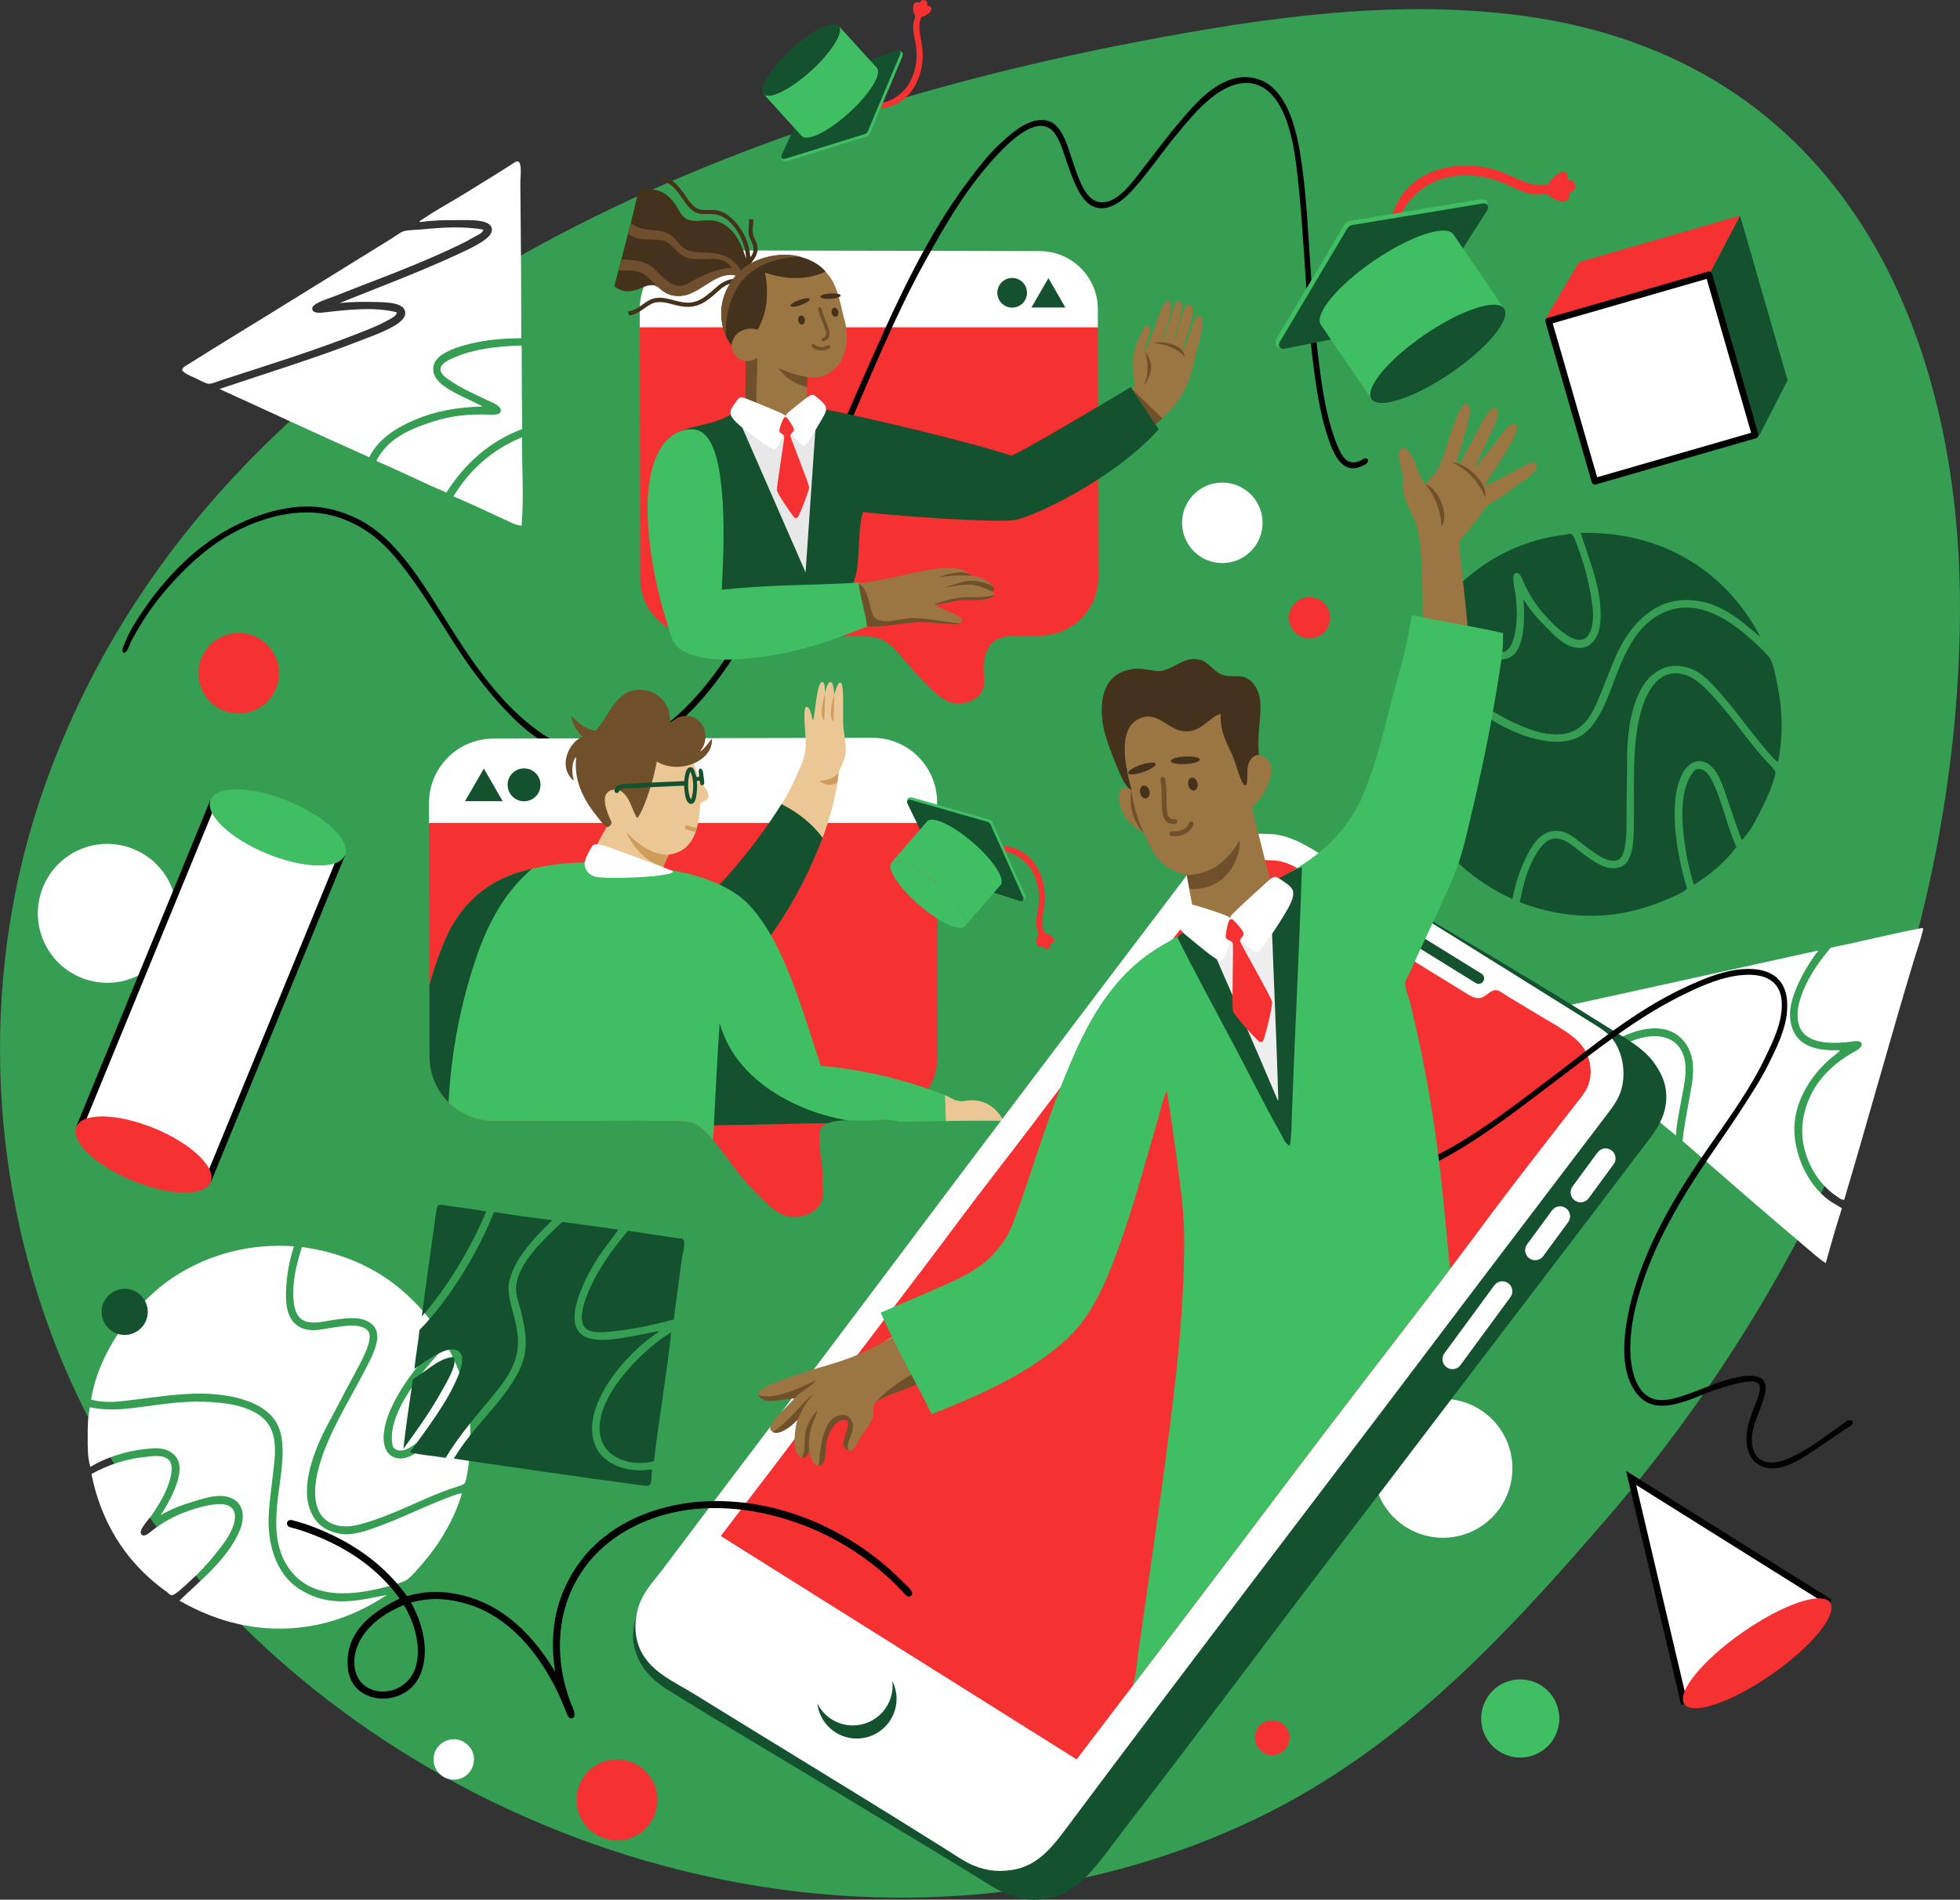 <?xml version="1.0" encoding="UTF-8"?><svg id="Warstwa_1" xmlns="http://www.w3.org/2000/svg" xmlns:xlink="http://www.w3.org/1999/xlink" viewBox="0 0 1443.33 1399.23"><rect x="0" y="0" width="1443.33" height="1399.23" fill="#333333" stroke="none"/><defs><style>.cls-1{clip-path:url(#clippath);}.cls-2{fill:none;}.cls-2,.cls-3,.cls-4,.cls-5,.cls-6,.cls-7,.cls-8,.cls-9,.cls-10,.cls-11,.cls-12,.cls-13,.cls-14,.cls-15,.cls-16,.cls-17,.cls-18,.cls-19,.cls-20,.cls-21,.cls-22,.cls-23{stroke-width:0px;}.cls-24{clip-path:url(#clippath-1);}.cls-3,.cls-4,.cls-5,.cls-6,.cls-7,.cls-8,.cls-9,.cls-10,.cls-11,.cls-12,.cls-23{fill-rule:evenodd;}.cls-3,.cls-19{fill:#14512f;}.cls-4{fill:#44321d;}.cls-5,.cls-18{fill:#40be63;}.cls-6,.cls-15{fill:#70502a;}.cls-7{fill:#9b7542;}.cls-8,.cls-20{fill:#ce9d5b;}.cls-9{fill:#eac794;}.cls-10,.cls-21{fill:#fff;}.cls-11{fill:#eee;}.cls-12,.cls-14{fill:#f53131;}.cls-16{fill:#704f2f;}.cls-17{fill:#359e52;}.cls-22{fill:#e8e8e8;}</style><clipPath id="clippath"><path class="cls-2" d="m765.59,843.77l21.05-102.47-23.62-153.26c-.06-26.23-76.35-100.85-102.57-100.79h-278.52c-26.23.06-66.07,78.12-66.01,104.36l.02,14.63.34,172.07c.05,26.23,21.36,47.44,47.58,47.39l108.26-.23c15.56.51,27.24-.76,37.28,1.42,11.55,2.5,29.33,32.29,38.56,42.22,7.76,8.35,20.41,23.35,30.55,26.31,10.13,2.94,20.54-1.2,24.95-7.78,4.38-6.54,1.61-13.59,2.16-22.87.38-6.57-5.52-31.92.21-35.44,11.49-7.07,23.81-2.41,41.92-4.46.09,0,.18-.02.26-.03.22-.03.42-.04.64-.07,0-.01-.01-.02-.02-.03,23.57-2.83,117.01,43.37,116.95,19.04Z"/></clipPath><clipPath id="clippath-1"><path class="cls-2" d="m572.31,1076.87c9.2-11.97-58.96-43.81-50.18-55.68,36.33-49.12,109.02-169.18,144.28-216.66,17.89-24.09,63.17-274.57,80.62-297.69,35.21-46.63,192.97-63,211.74-61.27.3.02-22.02,188.09-21.71,188.11,11.1.33,85.37-192.74,92.93-188.11,8.8,5.38-22.03-139.47-20.94-136.12,1.12,3.47,107.83-39.4,110.08-34.35,1.34,3.02,32.97,94.61,37.07,97.09,23,13.93-102.69,343.46-80.27,357.06,4.15,2.51,8.64,5.74,12.18,5.86,6.37.23,8.53-6.25,13.98-5.86,1.79.13,5.4,2.88,8.11,4.51,8.34,5.02,16.47,9.96,23.9,14.43,11.54,6.95,23.1,12.83,30.21,21.19,6.28,7.38,9.38,19.86,4.96,30.66-2.35,5.73-8.49,12.52-13.08,18.48-13.41,17.46-29.68,38.22-41.48,53.65-18.88,24.71-36.55,49.07-54.55,72.59-36.02,47.09-72.98,94.62-110,143.82-50.2,66.66-104.83,138.5-157.39,207.34l-262.04-164.51c14.09-18.5,27.82-36.6,41.61-54.55Z"/></clipPath></defs><path class="cls-17" d="m177.42,1196.27c-57.94-57.59-104.55-125.53-134.78-201.11-52.47-131.19-57.31-281.71-10.05-415.36C149.1,250.28,503.83,94.79,837.54,30.79c92.02-17.65,188.6-31.72,282.24-19.37,238.73,31.48,325.27,235.23,323.52,442.03-2.03,241.02-98.92,478.19-259.38,664.17-77.21,89.49-156.49,175.35-268.06,226.25-252.13,115.01-553.2,36.55-738.44-147.59Z"/><path class="cls-10" d="m383.92,249.08c-11.2.12-23.06.93-33.73,3.22-10.09,2.17-20.85,5.3-27.02,10.82-6.18,5.53-4.99,13.1.32,18.31,7.65,7.5,22.6,12.75,31.85,18-18.35.35-35.34,3.59-49.47,9.61-13.78,5.87-26.89,13.77-33.97,27.71-37.1-16.46-73.49-33.52-110.27-50.24,33.68-11.43,72.12-23.09,106.72-36.8,5.27-2.09,10.99-4.01,16.96-7.05,3.79-1.92,12.67-6.09,13.09-11.67.63-8.3-13.91-8.35-21.8-8.55-10.38-.26-18.15-.1-26.51.76,27.41-11.07,59.19-22.92,87.61-36.16,4.14-1.93,8.84-4.05,13.84-6.94,3.66-2.12,10.55-6.05,10.68-10.72.22-8.4-17.18-7.17-24.64-7.25-10.78-.11-19.41.23-28.13,1.39-1.19-.83.79-1.39.91-1.47,10.15-7.11,22.24-13.44,33.31-20.37,11.85-7.42,24-14.67,35.41-22.13,6.19-4.05,4.05,10.48,4.1,15.14.39,36.97.68,78.38.73,114.41Z"/><path class="cls-10" d="m356.02,169.21c-.98,2.9-4.28,3.8-6.69,5.24-7.04,4.22-15.1,7.87-23.19,11.55-25.95,11.8-53.32,21.66-81.48,32.82-3.97,1.57-14.72,4.65-14.75,8.41-.04,4.55,8.01,2.95,11.44,2.57,15.71-1.73,34.85-3.87,50.93.25-.62,3.08-4.01,4.34-6.34,5.66-7.62,4.33-16.29,7.57-25.09,10.99-31.19,12.12-64.54,22.52-97.86,33.31-3.36,1.09-7.21,2.82-9.18,2.68-2.54-.17-7.62-3.12-10.49-4.43-3.54-1.61-7.11-2.95-9.24-5.49.22-2.3,2.76-3.33,4.27-4.29,25.37-16.07,50.95-31.38,76.96-47.61,23.17-14.46,47.83-29.45,72.02-44.55,3.46-2.16,7.39-5.3,10.26-6.09,3.4-.94,8.28-.79,12.55-1.22,14.39-1.43,31.58-2.63,45.88.19Z"/><path class="cls-10" d="m383.44,254.48c.31.1.35.42.74.45-.06,20.53.11,40.87.41,61.1-24.16,8.98-42.15,25.32-55.88,46.76-17.53-7.48-34.07-15.78-51.6-23.25,7.68-15.22,21.63-22.17,37.86-27.75,12.01-4.13,23.66-6.67,40.25-6.54,5.28.04,12.39,1.11,13.39-1.92,1.53-4.61-7.78-7.52-10.12-8.68-10.02-4.94-16.08-7.3-25.28-13.14-3.6-2.28-9.1-5.83-8.86-9.73.26-4.26,6.56-6.91,10.89-8.76,14.17-6.03,30.31-7.88,48.21-8.55Z"/><path class="cls-10" d="m384.1,387.16c-4.64-.28-8.79-2.82-12.81-4.64-12.1-5.47-24.58-11.6-37.39-16.93,12.14-19.92,28.76-34.5,50.14-43.38.33-.04.35.18.35.42-.11,21.28,1.52,43.01-.29,64.53Z"/><path class="cls-12" d="m678.72,12.42c5.41-1.16,11.03-7.56,3.89-8.24,1.74-3.66-3.62-6.14-5.44-2.09-5.65-2.57-5.8,5.48-3.33,9.09.36,2.08-.95,3.91-1.25,6.1-.68,5,.74,9.86,1.63,14.75,1.69,9.36.65,18.97-3.69,27.59-4.02,7.98-13.29,15.55-22.89,16.33-2,.16-3.97-.73-6.01.72-.39,4.63,4.78,3.43,7.68,3.04,5.48-.73,10.16-1.98,15.99-6.5,7.94-6.15,12.18-16.3,13.54-24.35.77-4.6.8-9.25.34-13.61-.79-7.42-4.22-16.07-.46-22.82Z"/><path class="cls-18" d="m664.45,41.73l-23.89,56.73c-.38.91-1.21,1.66-2.15,1.95l-58.78,18.3c-.91.28-2.9.29-3.4-.3-.51-.59-1.23-1.86-.83-2.73l27.08-54.99c.19-.42.48-.8.82-1.11.35-.32.76-.57,1.19-.72l57.38-21.63s2.03.83,2.57,1.4c.54.56.37,2.22,0,3.1Z"/><path class="cls-19" d="m662.91,40.03l-23.9,56.73c-.38.91-1.21,1.66-2.15,1.95l-58.77,18.3c-.91.28-1.79.09-2.3-.5-.51-.59-.58-1.49-.18-2.37l25.32-55.16c.19-.42.48-.8.83-1.12.35-.32.76-.56,1.19-.71l57.35-19.87c.91-.31,1.8-.16,2.34.4.54.57.64,1.46.27,2.34Z"/><path class="cls-18" d="m625.26,83.06c-15.28,13.86-30.9,21.53-34.91,17.11l-28.08-30.94c4,4.41,19.64-3.25,34.91-17.11,15.28-13.87,24.41-28.68,20.41-33.1l28.08,30.94c4.01,4.41-5.13,19.23-20.41,33.1Z"/><path class="cls-19" d="m597.17,52.12c-15.27,13.86-30.91,21.52-34.91,17.11-4.01-4.41,5.13-19.23,20.4-33.09,15.28-13.87,30.91-21.53,34.91-17.12,4,4.41-5.13,19.23-20.41,33.1Z"/><circle class="cls-21" cx="79.04" cy="672.68" r="51.15" transform="translate(-571.36 483.67) rotate(-67.09)"/><path class="cls-12" d="m205.44,495.87c0,16.38-13.28,29.65-29.65,29.65s-29.65-13.28-29.65-29.65,13.28-29.65,29.65-29.65,29.65,13.28,29.65,29.65Z"/><rect class="cls-21" x="27.64" y="678.7" width="254.96" height="102.43" transform="translate(-579.01 596.16) rotate(-67.68)"/><path class="cls-13" d="m155.4,870.46l-99.23-40.75,98.68-240.33,99.23,40.75-98.68,240.33Zm-92.91-43.39l90.27,37.07,95-231.37-90.27-37.07-95,231.37Z"/><path class="cls-5" d="m254.07,629.79c-4.38,10.67-30.09,10.23-57.43-1-27.33-11.22-45.94-28.97-41.55-39.65,4.38-10.67,30.09-10.23,57.42.99,27.33,11.22,45.94,28.97,41.56,39.65Z"/><path class="cls-12" d="m155.15,870.69c-4.38,10.67-30.09,10.23-57.43-1-27.33-11.22-45.94-28.97-41.55-39.65,4.38-10.68,30.09-10.23,57.43.99,27.33,11.22,45.94,28.97,41.55,39.65Z"/><path class="cls-14" d="m808.46,241.05l.3,184.18c.05,21.93-16.42,40.02-37.67,42.57,0,0,.01.02.02.03-.2.03-.38.04-.57.06-.08.01-.16.02-.24.03-16.33,1.85-27.44-2.35-37.8,4.02-5.18,3.18-7.77,11.78-8.12,17.7-.49,8.37,2,14.72-1.95,20.62-3.97,5.94-13.36,9.67-22.49,7.02-9.15-2.67-20.55-16.19-27.55-23.72-8.31-8.96-16.43-21.56-26.84-23.81-9.06-1.96-19.58-.81-33.61-1.28l-97.61.21c-23.65.05-42.86-19.08-42.9-42.73l-.31-184.89h337.35Z"/><path class="cls-21" d="m808.46,227.87c.05-23.65-19.08-42.86-42.72-42.91l-251.71-.54c-23.64-.05-42.86,19.08-42.9,42.73l-.03,13.91h337.35l.02-13.19Z"/><path class="cls-19" d="m756.27,215.65c0,6.03-4.88,10.93-10.92,10.93s-10.93-4.9-10.93-10.93,4.89-10.93,10.93-10.93,10.92,4.9,10.92,10.93"/><polygon class="cls-19" points="772.04 226.5 784.54 226.5 778.29 215.68 772.04 204.86 765.79 215.68 759.54 226.5 772.04 226.5"/><path class="cls-23" d="m1007.39,338.46c.26,3.39-2.89,4.09-5.04,5.04-14.98,6.62-21.37-11.44-25.57-24.79-3.56-11.32-5.96-24.07-7.75-36.03-7.89-52.65-7.76-105.84-14.33-159.99-2.94-24.23-9.54-51.93-27.5-59.66-13.65-5.87-27.61,2.76-36.03,9.68-9.9,8.14-17.12,17.32-24.02,25.57-10.89,13.01-21.38,28.6-32.93,41.45-6.27,6.98-19.38,19.19-31.77,10.85-7.72-5.2-12.47-18.71-16.27-29.44-5.16-14.6-8.84-34.43-27.12-26.73-8.78,3.7-17.5,11.99-24.79,19.76-21.66,23.09-37.6,50.21-53.46,79.03-21.23,38.59-38.21,80.28-55.79,120.87-17.37,40.12-36.36,82.34-56.56,120.48-20.07,37.89-42.43,77.32-74.38,102.27-15.34,11.98-38.06,24.66-66.63,19.76-24.49-4.2-40.76-18.39-55.01-33.32-14.21-14.89-27.25-32.54-38.35-49.97-11.73-18.43-22.89-36.79-35.25-53.07-13.71-18.07-26.79-31.43-49.59-39.13-25.26-8.52-52.81-.76-72.06,8.52-19.55,9.44-35.27,23.14-49.59,38.74-10.7,11.66-19.91,24.01-27.89,38.35-1.29,2.31-2.89,4.84-3.87,7.36-.81,2.06-2.78,7.61-4.9,6.65-1.92-1.21.57-6.12,1.41-8.2,3.13-7.82,7.49-14.6,12.01-21.31,17.45-25.92,40.43-50.01,69.34-64.31,18.46-9.13,46.07-18.47,72.44-11.24,24.1,6.61,38.26,19.45,52.3,36.8,12.81,15.84,23.71,34.73,35.64,53.46,16.77,26.33,36.24,53.61,61.6,72.05,8.72,6.34,18.56,11.81,30.22,14.33,28.24,6.12,51.7-8.17,66.63-20.14,32.04-25.71,54.17-65.28,74.38-103.82,31.26-59.63,55.39-121.48,83.68-183.62,18.94-41.61,38.26-79.8,64.31-113.89,5.95-7.79,12.44-16.43,20.53-24.02,7.54-7.07,16.99-15.6,26.73-17.82,19-4.34,22.76,15.62,28.28,31.38,4.13,11.81,8.91,28.32,20.92,28.67,11.6.33,22.3-14.64,27.51-21.31,11.6-14.86,20.24-26.91,32.15-40.68,10.15-11.73,25.18-29.03,44.16-30.22,6.22-.39,13.08,1.53,17.43,4.26,16.37,10.25,22.51,34.91,25.95,59.27,3.66,25.88,4.75,52.44,6.59,78.64,1.84,26.3,3.79,52.27,7.36,77.87,2.45,17.6,5.9,36.05,12.4,51.52,3.52,8.38,7.43,15.17,17.04,10.85,1.66-.75,3.52-2.91,5.42-.77Z"/><path class="cls-7" d="m548.62,317.62c.67,1.88-.53-3.85-.6-4.59-.18-1.92-.2-3.83-.23-5.76-.05-3.57-.19-7.12-.4-10.68l1.44-.1.26-30.53c-5.3-.55-8.68-4.37-9.91-8.41-.26-.85-.67-2.79-.4-3.78,0,0-2.12-2.07-2.92-3.55-6.57-12.13-5.26-26.52-.92-35.84,6.31-13.54,19.39-25.65,41.22-26.49,10.49-.4,19.18,2.34,26.22,7.36,4.68,3.33,9.08,8.12,11.77,13.94,2.89,6.24,4.68,13.4,6.44,21.48.8,3.66,2.01,7.04,2.52,10.47,1.4,9.35-.03,18.05-3.85,24.81-3.88,6.88-13.63,14.19-24.54,11.78,0,0-.44,10.91-.39,18.12l4.93.12c-.36,3.34-.57,6.76-1.47,10.05-2.53,9.28-4.1,18.01-3.43,27.63.06.9.26,1.76.56,2.57-6.15,3.78-13.88,6.14-22.43,6-6.2-.1-11.85-1.3-17.05-3.44-.4-7.53-4.3-14.03-6.84-21.16Z"/><path class="cls-4" d="m619.12,217.65c.07,1.09-3.25,2.18-7.41,2.44-4.16.26-7.59-.4-7.66-1.49-.06-1.08,3.25-2.17,7.41-2.44,4.16-.26,7.59.4,7.66,1.49"/><path class="cls-4" d="m617.29,229.52c.33,1.83-.49,3.52-1.83,3.76-1.34.24-2.7-1.04-3.03-2.88-.34-1.83.48-3.51,1.82-3.76,1.34-.24,2.7,1.05,3.03,2.88"/><path class="cls-4" d="m596.27,220.28c.36,1.02-2.53,2.98-6.46,4.38-3.92,1.4-7.41,1.7-7.77.67-.37-1.02,2.53-2.98,6.46-4.38,3.92-1.39,7.4-1.7,7.77-.67"/><path class="cls-4" d="m592.65,235.29c.33,1.83-.48,3.52-1.82,3.76-1.34.24-2.7-1.05-3.03-2.88-.33-1.83.48-3.52,1.83-3.76,1.34-.25,2.69,1.04,3.02,2.88"/><path class="cls-6" d="m556.79,296.87l-7.96-.37.26-30.53c2.63-.04,4.7-.16,8.61-2.32.08,10.71-.83,22.63-.91,33.23Z"/><path class="cls-6" d="m572.87,270.89c6.54,3.18,14.01,5.72,21.87,6.83l-.2,7.43c-8.79-2-16.33-6.84-21.66-14.26"/><path class="cls-15" d="m606.51,251.42c.08-.02.15-.03.22-.06,1.87-.7,3.07-1.73,3.69-3.14,1.24-2.84-.24-6.47-2.11-11.08-1.19-2.93-2.54-6.26-3.4-9.91-.16-.67-.85-1.1-1.51-.92-.67.16-1.09.83-.93,1.51.9,3.83,2.29,7.25,3.52,10.27,1.59,3.9,2.95,7.27,2.14,9.14-.34.77-1.08,1.36-2.28,1.8-.65.24-.98.96-.73,1.61.21.58.81.9,1.39.79"/><path class="cls-15" d="m606.67,257.94c1.22-.22,2.57-.65,4.05-1.36.62-.3.89-1.05.59-1.67-.3-.62-1.06-.89-1.67-.59-6.63,3.16-9.62-.48-9.74-.63-.43-.54-1.22-.63-1.75-.21-.55.42-.65,1.19-.23,1.74.14.19,2.97,3.77,8.75,2.72"/><path class="cls-4" d="m551.47,161.54l3.17-.06c.43,3.47-.97,7.33-.06,11.25.65,2.81,2.39,5.14,2.96,7.62,1.37,6.01-1.55,9.69-4.76,13.98,17.95-10.08,38.8-7.43,50.31,1.19,1.75,1.31,3,2.3,4.87,4.59-16.23,7.46-33.2,4.75-44.65.59,3.38,17.32.87,30.89-5.33,42.1-2.13-.49-4.23-.94-6.51-.68-7.87.88-12.31,6.34-12.75,12.36-3.19-3.91-5.39-9.03-6.63-14.65-2.71-12.29.81-23.26,5.47-30.9-5.92,2.02-8.56,5.77-12.45,8.9-3.69,2.97-7.89,6.44-13.98,7.75-5.1,1.1-10.09.05-14.44-1.05-4.97-1.26-11.42-3.46-16.91-.72-5.48,2.74-9.33,7.6-16.56,8.53l-.87-2.99c8.42-.88,11.98-7.89,19.51-9.61,9.46-2.16,18.58,4.82,28.4,2.84,5.76-1.16,9.69-4.67,13.37-7.62,4.81-3.86,7.87-8.31,16.54-9.59l1.65-2.45c-7.31-2.73-19.82,3.96-24.89,8.18-6.6,5.49-15.12,8.23-23.06,6.1-1.87-.5-5.05-2.23-6.7-3.62-2.1-1.76-4.21-3.77-7.46-3.55-5.08.34-6.75,2.12-11.71,3.64-6.46,1.99-10.96.58-15.65-2.69,6.05-23.46,12.45-46.71,17.92-70.54,13.04-3.16,21.09,1.49,26.75,9.78,2.97,4.34,5.06,10.1,10.23,11.74,5.03,1.59,10.01.19,14.91.31,4.96.12,8.72,1.27,12.55,4.01,7.23,5.18,11.2,13.09,14.7,24.32-.22-11.56-6.66-22.57-13.23-28.25-2.96-2.55-6.56-4.08-10.12-4.55-4.49-.59-9.63.64-13.88-1.39-4.84-2.31-8.44-8.64-11.84-13.29-3.71-5.07-7.84-9.2-13.93-10.28l.23-2.81c7.73.67,11.79,5.49,16.36,11.65,3.08,4.16,6.77,10.99,11.86,12.43,4.19,1.19,8.36.04,12.69.8,3.94.7,7.03,2.42,9.97,4.8,6.66,5.39,14,15.93,15.01,29.55.08.16-.04.21-.16.25,1.79-1.63,3.04-4.46,2.19-8.33-.57-2.59-2.36-5.08-3-7.82-1.03-4.39.44-8.05-.07-11.86"/><path class="cls-16" d="m545.55,199.28c-4.57-8.43-12.18-11.95-21.01-12.95-6.81-.77-14.19.32-19.95-2.97-3.87-2.21-5.93-6.38-9.42-9.27-8.98-7.42-19.78-1.44-30.67-9.66-.65,2.61-1.31,5.23-1.97,7.8,1.43.93,2.89,1.75,4.39,2.42,6.67,2.97,14.66.91,21.56,2.61,6.18,1.52,9.82,9.17,15.67,11.86,10.62,4.88,27.79-3.34,34.73,8.22-.04-.18-12.6-.29-31.08,10.84-13.61,8.2-20.81-7.47-29.49-12.78-6.77-4.14-13.25-3.81-20.65-4.35-.77,2.95-1.5,5.68-2.14,8.12,5.9.25,11.43-.6,17.02,1.92,3.54,1.59,6.54,5.15,9.3,7.72,2.96,2.75,6.36,6.14,9.6,7.52,20.2,8.63,32.43-17.41,50.38-13.4-8.99,10.9-15.16,25.76-6.82,45.59-1.14-2.72-3.12-44.99,33.45-56.01,7.8-2.35,14.83-3.56,21.89-3.05-14.39-4.91-35.4.32-44.79,9.81"/><path class="cls-7" d="m864.03,251.8c3.01-6.48,4.28-14.47,7.3-22.32.88-2.29,2.1-5.45,4.46-5.28,5.33.4,1.11,13.68,0,17.45-1.92,6.52-4.4,11.43-5.27,17.86,1.58-3.11,3.76-9.04,5.68-14.2,1.43-3.85,3.23-13.52,7.3-12.58,2.85.66,1.95,7.73.81,13.8-.82,4.36-2.75,10.36-3.65,14.2-2.52,10.74-3.98,18.24-8.52,26.78-8.34,15.68-21.94,26.28-34.9,35.71-12.41,9.03-27.3,18.72-41.8,29.22-6.83,4.95-13.76,9.29-21.91,13.39-8.07,4.06-17.09,8.21-26.38,8.93-10.76.83-20.08-1.39-28.4-2.84-8.31-1.45-16.27-3.55-25.57-5.68.96-13.65,2.3-26.91,3.25-40.58,13.51,3.77,27.55,7.79,42.21,11.36,6.44,1.57,6.63,1.33,11.77-2.43,18.84-13.82,42.67-23.59,63.71-34.9,7.74-4.16,15.38-8.62,21.1-14.61.5-4.99-1.06-9.79-1.22-14.61-.3-9.52,2.92-18.36,6.49-25.16,1.09-2.07,2.27-6.44,4.87-5.27,3.17,1.41.83,6.42,0,9.33-.88,3.09-2.16,6.25-2.43,9.33,4.73-8.5,7.46-19.29,11.77-29.62,1.01-2.41,3.26-8.19,6.09-7.3,4.01,1.26-.23,13.42-.81,15.42-1.73,5.9-3.55,9.49-4.87,14.61,3.52-6.71,6.06-15.86,8.93-23.94.85-2.4,1.73-7.44,4.87-5.68,3.11,1.74,1,6.94.41,10.15-1.17,6.35-3.69,13.2-5.27,19.48Z"/><path class="cls-6" d="m849.59,252.63s14.76.74,23.04,10.46c0,0-.05-6.95-10.18-9.72-8.88-2.43-12.85-.74-12.85-.74Z"/><path class="cls-6" d="m842.9,258.59s5.16,12.89-.59,25.29c0,0,6.32-7.25,5.27-15.16-.77-5.81-4.68-10.13-4.68-10.13Z"/><polygon class="cls-6" points="833.64 286.64 850.98 312.6 855.94 308.17 833.64 286.64"/><path class="cls-3" d="m608.25,301.71c29.92,5.66,109.53,24.72,136.05,33.77-.26,2.88,88.35-50.32,88.35-50.32l20.71,31.01c-33.39,37.18-92.38,64.29-105.25,66.72-13.11,2.47-85.17-2.57-112.54-5.7-4.08,12.42-2.18,29.96-4.87,44.23-2.16,11.45-8.66,19-16.23,26.78-3.09,3.18-3.26,2.62-9.33,2.44-29.7-.9-60.96.31-90.09-1.22-.35-13.08-39.96-105.68-26.67-122.08,13.26-16.37,30.95-10.95,49.8-21.98,7.62,6.27,16.83,10.52,28.41,11.36,18.64,1.36,30.78-6.08,41.67-15.01Z"/><path class="cls-22" d="m601.67,298.86c-13.83,12.54-40.55,16.47-53.05,1.23-.28-.34-.53-.69-.77-1.03-2.7.17-5.38.31-8.01.39l53.38,122.12,8.45-122.72Z"/><path class="cls-10" d="m579.08,305.15c-4.59,5.66,9.64,23.37,13.09,23.11,2.26-.17,10.18-14.67,13.43-20.15,1.37-2.3,3.22-5.32,2.53-8.24-.68-2.88-5.94-6.76-8.08-8.43-2.12-1.65-4.64.57-7.06,2.33-1.59,1.15-11.68,9.05-13.91,11.39Z"/><path class="cls-10" d="m577.34,305.36c5.81,4.4-3.78,25-7.19,25.56-2.23.37-23.36-15.17-27.83-19.7-1.88-1.91-4.39-4.4-4.42-7.4-.03-2.95,4.15-7.99,5.83-10.11,1.67-2.11,4.64-.55,7.42.57,1.81.73,23.47,9.35,26.19,11.08Z"/><path class="cls-14" d="m585.05,381.2c-4.09-4.7-12.64-17.99-12.88-19.86-.39-3.1,5.74-38.92,5.35-40.08-.51-1.5-3.06-2.04-3.53-3.37-.53-1.51,2.54-9.62,3.51-10.44.23-.13.45-.19.66-.21h0s.05,0,.08-.01c.03,0,.06-.01.08-.01h0c.22-.01.44,0,.69.07,1.12.6,5.87,7.86,5.67,9.44-.18,1.4-2.55,2.48-2.73,4.05-.14,1.21,13.57,34.88,13.86,37.99.17,1.87-5.32,16.69-8.29,22.17-.38.7-1.95.86-2.47.27Z"/><path class="cls-7" d="m708.37,457.05c-.33,3.18-5.86,2.69-8.54,2.48-3.02-.23-5.84-.49-8.68-.69-2.85-.2-5.72-.34-8.87-.36-16.13-2-32.37,4.51-47.82,2.63,1.48-11.26-3.2-23.07-2.3-31.99,10.96.18,38.41-6.91,41.96-7.56,10.83-1.99,20.96-4.44,30.95-2.73,2.7.46,4.82,1.14,7.26,2.89.66.47,1.29,1.45,2.22,1.99,1.15.67,2.96.61,4.53,1.01,4.3,1.1,9.28,2.55,12.82,8.29.68,1.09-.37,2.46-1.37,2.54.83.41,1.88,1.65,1.65,2.45-.78,2.69-8.11,3.74-12.27,4.01-3.97.27-8.06-.74-11.79-.42-3.22.27-6.5,1.41-9.82,2.05-3.3.64-10.33,1.77-10.43,1.67,2.51,1.3,6.89,3.33,10.46,4.96,3.46,1.57,10.34,3.91,10.04,6.75"/><path class="cls-6" d="m631.74,429.37c8.65,4.44,8.08,19.59,12.17,25.46,6.99,6.57,21.63-.93,32.34.59,5.24.31,10.37.96,15.42,1.71,5.05.74,10.04,1.59,14.9,2.04-2.88,1.26-6.21.41-9.05.19-2.77-.22-5.68-.28-8.45-.49-2.77-.22-5.71-.46-8.69-.58-15.23-.2-30.47,4.71-45.92,2.83,1.48-11.26-.93-21.63-2.71-31.75"/><path class="cls-6" d="m690.95,425.2c4.3-1.71,12.62-3.99,17.88-3.58,1.92.15,4.82.79,6.46,2.43-1.2-.1-2.23-.14-3.11-.18-6.58-.22-14.33.16-21.23,1.33"/><path class="cls-6" d="m687.86,445.34c7.96-3.29,14.94-5.06,22.32-5.39,6.25-.28,12.3.55,18.87-1.04.87-.21,2.2-.46,3.01-.64-1.41,2.7-7.4,3.42-11.12,3.74-3.58.3-7.21-.1-10.72-.07-7.35.06-20.53,4.17-22.37,3.4"/><path class="cls-6" d="m695.38,432.67c5.71-1.46,13.52-4.97,20.25-4.89,2.72.04,6.39.67,9.62,1.58,1.28.36,5.46,1.75,6.61,3.6.51.82.27,2.61-1.33,2.61-5.89-2.69-10.82-4.86-16.98-4.97-6.02-.11-11.98,1.55-18.17,2.06"/><path class="cls-5" d="m638.49,461.43c-1.25-10.56-5.09-21.74-6.33-32.3-34.63,2.11-64.54,1.31-100.65,5.29,1.08-22.95,2.61-50.72-.51-78.03-1.92-16.85-6.38-40.18-21.45-40.22-10.03-.02-16.99,5.53-21.18,11.17-20.25,27.27-10.02,90.96,2.51,130.5,2.1,6.63,3.6,13.16,6.49,16.91,5.48,7.13,18.75,10.17,30.21,10.9,13.21.85,28.58-.89,40.48-2.84,27.07-4.44,48.39-12.63,70.43-21.38Z"/><path class="cls-21" d="m315.92,591.61c-.06-26.23,21.15-47.54,47.38-47.59l279.17-.59c26.22-.06,47.53,21.16,47.59,47.39l.03,15.43h-374.14l-.02-14.63Z"/><path class="cls-14" d="m690.08,606.24l.34,171.27c.05,24.32-18.21,44.39-41.78,47.22,0,0,0,.02.02.03-.22.03-.42.04-.64.07-.09.01-.17.02-.26.03-18.11,2.05-30.43-2.61-41.92,4.46-5.74,3.53.17,28.87-.21,35.44-.55,9.28,2.22,16.33-2.16,22.87-4.41,6.59-14.81,10.73-24.95,7.78-10.14-2.96-22.79-17.95-30.55-26.31-9.22-9.94-27.01-39.73-38.56-42.22-10.04-2.17-21.72-.9-37.28-1.42l-108.26.23c-26.23.05-47.53-21.16-47.58-47.39l-.34-172.07h374.14Z"/><path class="cls-19" d="m373.8,578.07c0,6.69,5.42,12.12,12.11,12.12s12.12-5.44,12.12-12.12-5.42-12.12-12.12-12.12-12.11,5.43-12.11,12.12"/><polygon class="cls-19" points="356.31 590.11 342.44 590.11 349.38 578.1 356.31 566.1 363.23 578.1 370.16 590.11 356.31 590.11"/><path class="cls-12" d="m769.3,687.09c5.2.99,10.73,7,3.91,7.81,1.75,3.46-3.33,5.97-5.16,2.13-5.35,2.58-5.68-5.12-3.39-8.64.3-1.99-.99-3.71-1.33-5.81-.77-4.78.49-9.46,1.23-14.17,1.41-9,.19-18.19-4.15-26.34-4.03-7.56-13.08-14.6-22.29-15.13-1.93-.11-3.79.78-5.78-.56-.47-4.43,4.5-3.39,7.3-3.08,5.27.57,9.78,1.67,15.46,5.87,7.74,5.71,12.04,15.35,13.51,23.03.85,4.39.98,8.84.64,13.03-.59,7.13-3.68,15.49.07,21.88Z"/><path class="cls-18" d="m754.97,659.33l-24.16-53.81c-.39-.87-1.19-1.57-2.1-1.83l-56.72-16.22c-.88-.25-2.78-.21-3.26.37-.48.58-1.13,1.8-.73,2.63l27.18,52.07c.19.39.48.76.81,1.05.34.29.74.52,1.16.66l55.46,19.44s1.93-.84,2.43-1.39c.5-.55.3-2.14-.07-2.97Z"/><path class="cls-19" d="m753.54,660.99l-24.16-53.81c-.39-.86-1.2-1.57-2.1-1.82l-56.72-16.22c-.88-.25-1.71-.05-2.19.53-.47.58-.52,1.44-.12,2.27l25.49,52.27c.2.4.48.76.82,1.05.34.29.74.52,1.16.66l55.38,17.75c.88.28,1.73.11,2.23-.44.5-.55.58-1.41.21-2.24Z"/><path class="cls-18" d="m716.5,620.61c-14.95-12.94-30.09-19.93-33.83-15.61l-26.21,30.27c3.74-4.32,18.88,2.68,33.83,15.62,14.94,12.94,24.03,26.93,20.29,31.24l26.22-30.27c3.74-4.32-5.35-18.31-20.29-31.25Z"/><path class="cls-18" d="m690.28,650.88c-14.94-12.94-30.09-19.93-33.83-15.62-3.74,4.32,5.35,18.31,20.29,31.25,14.95,12.94,30.09,19.93,33.83,15.61,3.74-4.32-5.35-18.3-20.29-31.24Z"/><g class="cls-1"><path class="cls-9" d="m695.79,806.51c7.28,3.66,7.26,4.1,11.38,4.55,2.42.26,4.81-.58,7.15-.65,12.26-.36,19.76,6.19,24.71,15.12,0,0-27.99-.24-42.59.16,0,0-.82-12.84-.65-19.18Z"/><path class="cls-9" d="m492.47,629.5c-2.52,4.65-3.69,8.18-5.69,12.91-.58,1.39-.95,3.1-1.79,4.3-1.69,2.43-7.3,5.76-10.46,7.24-15.28,7.11-31.19,2.85-38.74-8.94-1.03-1.6-3.14-4.97-3.18-6.71-.04-2.03,1.55-4.94,2.71-7.37,3.69-7.68,7.72-15.62,11.77-22.46-.79-1.85-2.44-3.33-3.11-4.77-2.26-4.84-3.47-10.97-3.85-15.47-1.11-13.31,5.25-28.06,12.66-34.97,7.49-6.98,18.84-12.63,31.74-12.27,8.51.24,16.17,3.97,20.53,9.3,4.44,5.42,5.41,12.07,8.93,20.81.98,2.43,2.35,4.97,4.19,7.65,1.41,2.05,4,5.28,3.56,8-.51,3.21-4.32,2.75-5.97,5.43-1.21,18.52-4.91,34.73-23.31,37.33Z"/><path class="cls-6" d="m515.6,553.46c1.98-1.12,3.31-2.77,4.71-4.41,1.38-1.62,2.53-3.53,4.04-5.04.8,17.57-25.64,26.51-40.68,16.85-1.94,10.63-5.32,22.2-9.49,32.57-.86,2.14-3.81,8.57-4.86,8.97-.8.31-4.06-8.17-4.94-10.22-1.81-4.15-4.49-8.36-7.86-9.79-5.35-2.27-10.89.41-11.15,6.28-.2,4.5,1.94,9.9,3.44,13.53.44,1.06,1.55,2.65,1.45,3.85-.12,1.44-1.65,2.98-2.81,3.04-2.08.09-6.17-5.71-8.12-8.15-8.54-10.67-17.21-25.11-14.99-43.35-3.01,2.16-3.89,11.73-1.63,16.98-1.25.08-3.08-2.37-4.06-4.07-5.93-10.36,1.64-24.61,10.33-27.73-3.78-3.94-7.83-9.35-8.4-15.62,5.01,4.74,9.68,9.85,17.99,11.02,9.7-9.12,14.51-32.27,35.3-29.98,10.61,1.17,20.46,10.44,19.46,23.98,2.41-1.28,5.32-3.93,8.93-4.57,15.14-2.68,22,14.88,13.65,25.18.07.27-.12.31-.31.34,0,.11,0,.22.01.33Z"/><path class="cls-3" d="m513.07,572.43c.76.07,1.24-.1,1.61-.39.44-.96-1.07-5.29.75-5.88,2.18-.4,2.48,3.6,2.72,6.02.26,2.51,1.3,5.85-.95,6.28-2.04.28-1.3-2.43-2.09-3.5-2.95-.49-1.61,1.93-1.78,4.62-.22,3.76-.36,12.04-4.08,12.52-3.75.48-4.87-6.04-5.27-10.21-.63-6.47.36-16.24,3.92-16.74,3.68-.52,3.53,4.02,5.16,7.29Zm-4.25,16.43c2.24-4.82,2.3-15.58-.46-20.48-2.18,4.97-2.3,15.47.46,20.48Z"/><path class="cls-19" d="m454.3,584.16h0c-.93.03-1.71-.69-1.75-1.62-.04-1.11.35-2.12,1.11-2.93,2.04-2.16,6.24-2.42,10.73-2.51.57-.01,1.07-.03,1.48-.04,12.1-.63,38.43-1.77,38.7-1.77,0,0,0,0,0,0,.93-.03,1.71.69,1.75,1.61.04.93-.68,1.71-1.61,1.75-.26.01-26.58,1.14-38.67,1.77-.43.02-.97.03-1.58.05-2.31.04-7.11.14-8.35,1.45-.14.15-.19.29-.19.5.03.93-.69,1.71-1.62,1.74Z"/><path class="cls-8" d="m488.43,638.37l4.04-8.87c-16.4,1.05-31.44-16.91-31.44-16.91,10.13,22.72,27.4,25.77,27.4,25.77Z"/><path class="cls-20" d="m506.58,608.11c-.72-.39-1.62-.12-2.01.6-.39.72-.12,1.62.6,2.01.17.09,3.32,1.75,7.17,1.78.17-.49.73-2.3.73-2.3.06-.24.13-.47.2-.72-3.48.28-6.64-1.36-6.68-1.38Z"/><path class="cls-9" d="m618.91,502.8c2.8.51,1.78,18.6,1.94,28.67.13,8.51,2.51,15.48,1.94,22.47-.27,3.24-1.23,5.71-2.32,8.52-.84,2.15-2.5,4.72-3.1,7.36-.52,2.31-.37,4.91-.77,7.36-2.17,13.18-6.73,29.35-11.09,40.53,0,0-31.03-20.51-32.26-21.87,5.86-8.47,10.43-17.82,14.68-27.57,2.73-6.25,5.87-12.62,5.42-22.86-.21-4.85-2.27-24.57.28-24.7,3.09-.67,4.08,7.56,5.14,9.98,1.36-3.42,2.69-28.76,6.73-28.36,2.21.22,1.87,5.21,2.18,8.21.34-2.56,1.75-8.21,3.82-8.21s2.65,5.62,2.76,8.99c1.37-3.12,2.38-8.94,4.65-8.52Z"/><path class="cls-8" d="m607.01,530.63l.67-20.08s-5.31,15.95-.67,20.08Z"/><path class="cls-8" d="m613.76,531.44l.67-20.08s-5.31,15.95-.67,20.08Z"/><path class="cls-8" d="m617.56,569.1c-4.33,5.83-13.98,6.09-13.98,6.09,0,0,5.98,5.79,13.14.98l.84-7.07Z"/><path class="cls-3" d="m575.52,592.29c12.12,6.22,22.51,14.16,30.22,24.79-13.36,34.84-30.53,64.65-53.85,91.81-16.07,18.72-35.02,38.05-60.43,48.81-9.58,4.06-25.94,9.22-37.58,4.65-9.18-3.61-16.78-13.99-15.11-27.12,1.14-9.03,6.97-17.43,12.4-22.86,10.02-10.02,24.26-16.28,36.41-24.41,35.08-23.46,65.6-60.6,87.94-95.69Z"/><path class="cls-5" d="m604.43,785.05c34.61,3,64.19,11.02,91.36,21.46.21,6.4.67,12.55.65,19.18-57.11.87-114.02,1.95-170.69,3.25-3.06,38.44-5.54,77.47-8.13,116.4-39.53.92-77.7,1.67-116.72,2.6-10,.24-19.93-.03-29.59.33-9.92.37-19.76,1.17-29.26.65-18.46-1.02-30.56-10.72-35.76-23.74-9.53-23.85-8.41-67.39-6.83-99.16,1.67-33.48,7.63-64.86,14.63-92.66,3.59-14.25,8.1-27.92,13.33-40.32,10.48-24.86,28.85-43.18,56.25-51.04,10.38-2.98,21.54-5.12,34.14-6.18,4.36-.36,9.8-.65,13.98-.65,25.39,0,51.07,2.84,72.83,7.8,11.09,2.53,20.83,6.21,29.59,10.73,9.25,4.78,16.09,10.51,22.11,18.21,6.11,7.81,11.08,15.72,15.61,24.71,13.43,26.7,22.4,57.62,32.51,88.43Z"/><path class="cls-10" d="m494.74,641.27c7.98,4.33-50.47,7.02-57.39,4.17-4.54-1.87-6.24-4.59-6.83-8.28-.59-3.63,3.61-10.61,5.28-13.54,1.66-2.92,5.61-1.55,9.24-.69,2.37.56,46.02,16.72,49.7,18.34Z"/><path class="cls-19" d="m354.61,923.83c-22.17-23.86-26.63-63.46-24.54-107.77,1.94-41.09,9.32-78.08,21.22-112.42,8.48-24.45,20.31-45.72,38.47-62.01.66-.59,1.36-1.18,2.08-1.76-2.79.65-5.51,1.36-8.18,2.13-27.39,7.86-45.77,26.18-56.25,51.04-5.23,12.4-9.74,26.07-13.33,40.32-7.01,27.8-12.97,59.19-14.63,92.66-1.58,31.77-2.7,75.32,6.83,99.16,5.2,13.02,17.3,22.71,35.76,23.74,9.5.52,19.34-.28,29.26-.65,9.66-.36,19.59-.09,29.59-.33h.11c-19.54-3.75-34.98-11.83-46.39-24.11Z"/><path class="cls-3" d="m529.89,754.2c.28-.06.31.12.33.32,6.59,22.18,21.27,38,38.69,49.42,17.57,11.52,39.47,19.73,65.03,22.76l-108.27,2.27c1.31-25.02,2.56-50.11,4.22-74.78Z"/></g><path class="cls-3" d="m1062.57,443.69c21.34-25.65,50.82-45.21,90.65-49.97.56-.07,2.37-.94,3.87-.39,2.02.75,5.24,10.85,6.2,13.56,3.77,10.6,6.24,20.11,8.14,31.38.99,5.85,2.01,11.72,1.55,18.21-.84,11.78-6.47,18.8-17.43,12.4-7.37-4.3-14.49-11.81-19.37-17.43-4.86-5.6-10.34-13.75-14.33-22.86-1.25-2.86-2.52-7.13-5.42-6.59-4.09.77-.78,12.44-.39,15.88.78,6.91,1.1,13.4.77,19.37-.48,8.68-3.03,21.66-9.68,22.86-5.53.99-10.54-3.01-14.72-5.81-12.55-8.39-21.78-18.38-29.83-30.6Z"/><path class="cls-3" d="m1309.34,560.69c-.05,1.34-3.09-1.85-3.87-2.71-13.58-14.95-25.63-32.86-39.51-48.42-5.01-5.61-10.35-11.46-16.66-15.11-5.1-2.95-14.01-5.38-22.08-3.1-4.13,1.17-7.77,3.54-10.46,5.81-13.54,11.42-18.59,36.95-18.59,62.37,0,12.15-.39,25.58-.39,40.29,0,11.93.33,31.21-6.59,33.7-7.48,2.69-17.79-5.97-22.47-9.3-7.32-5.22-15.06-13.94-25.96-12.01-9.63,1.71-15.48,11.93-19.37,20.14-4.25,8.97-7.47,18.19-9.68,29.83-28.89-13.07-52.32-34.48-67.41-62.76-13.86-25.98-23.04-71.05-10.07-107.7,11.05,2.56,19.26,8.93,27.51,14.72,15.97,11.22,31.96,24.14,51.52,32.54,12.77,5.48,32.32,11.06,46.49,4.26,4.1-1.97,8.01-5.33,10.85-8.91,9.91-12.5,14.57-30.57,21.31-46.1,6.82-15.74,15.21-29.56,30.6-36.8,26.49-12.46,51.97,7.49,67.02,21.31,1.85,1.7,4.46,3.9,6.59,6.2,2.14,2.32,4.83,4.94,5.81,6.97,2.18,4.5,3.32,11.01,4.65,17.04,3.82,17.4,4.82,38.96.78,57.72Z"/><path class="cls-3" d="m1282.61,618.79c-3.95-10.61-7.68-21.72-11.62-33.32-2.98-8.75-7.97-25.16-20.14-24.79-5.54.17-9.82,5.04-12.01,9.3-11.39,22.15-3.17,62.77,3.49,84.45-3.18,3.17-7.93,4.94-12.4,6.97-12.52,5.71-27.99,10.65-44.55,12.4-24.98,2.64-48-2.3-66.24-9.3,1.74-8.94,3.98-18.86,8.13-27.89,3.13-6.8,8.99-18.02,17.05-18.98,7.92-.94,15,6.51,20.92,10.85,6.41,4.69,13.52,10.02,20.53,10.85,16.75,1.97,17.25-15.92,17.43-33.32.32-30.3-1.45-57.04,5.03-81.35,4.04-15.13,14.1-34.64,34.09-27.12,7.35,2.76,12.98,8.71,18.98,15.11,13.71,14.62,24.99,32.01,38.35,46.87,2.59,2.88,7.47,7.22,7.75,9.3.2,1.51-1.13,5.21-1.94,7.75-2.06,6.46-5.84,14.42-8.52,19.76-4.66,9.27-8.02,15.92-14.33,22.47Z"/><path class="cls-3" d="m1278.73,623.83c-8.49,11.27-19.23,20.28-31.38,27.89-3.79-12.28-6.97-27.24-8.14-43.39-1.17-16.16.5-32.57,9.3-41.45,7.24-2.42,11.25,5.9,13.56,10.85,6.53,14,10.55,33.58,16.66,46.1Z"/><path class="cls-3" d="m1038.17,486.31c2.19-7.47,5.8-14.18,9.3-20.53,3.53-6.41,6.81-12.94,12.01-17.82,6.16,10.98,17.72,23.08,29.44,30.99,5.33,3.6,11.93,8.5,20.53,6.2,13.37-3.57,13.57-27.95,12.4-43.78,4.24,7.07,9.95,13.83,16.66,20.53,5.95,5.95,12.94,13.62,21.69,15.11,11.28,1.92,17.21-7.57,18.21-17.82,2.33-23.87-8.89-48.4-14.33-66.63,34.7-.81,61.49,8.44,82.51,21.69,21.12,13.32,37.72,32.13,49.59,54.62-.07.33.15.37.39.39-13.81-10.77-30.5-28.99-58.5-27.12-22.73,1.52-38.55,20.47-46.87,38.35-4.23,9.09-8.18,19.85-12.4,30.22-6.01,14.77-12.53,30.18-32.15,30.22-10.91.02-20.9-3.79-29.83-7.75-17.88-7.93-31.21-18.22-46.1-29.06-10.31-7.5-19.46-13.82-32.54-17.82Z"/><path class="cls-10" d="m67.34,1085.66c6.53,32.72,23.11,63.97,55.86,87.14.46.33,1.64,1.96,3.22,2.19,2.13.3,9.78-7.04,11.91-8.96,8.37-7.53,15.07-14.7,22.11-23.7,3.65-4.67,7.36-9.34,10.04-15.27,4.87-10.76,3.27-19.61-9.41-19.21-8.53.27-18.37,3.48-25.34,6.09-6.94,2.61-15.64,7.16-23.5,13.26-2.46,1.91-5.62,5.07-7.91,3.2-3.23-2.63,5.25-11.3,7.23-14.15,3.98-5.7,7.36-11.25,9.91-16.66,3.72-7.86,7.67-20.48,2.38-24.71-4.39-3.51-10.7-2.37-15.71-1.91-15.03,1.39-27.91,5.77-40.81,12.68Z"/><path class="cls-10" d="m340.03,1100.47c.6-1.2-3.6.15-4.7.54-19.06,6.67-38.2,16.67-57.82,23.73-7.08,2.54-14.56,5.14-21.85,5.34-5.89.16-14.89-1.95-20.89-7.8-3.08-3-5.14-6.81-6.42-10.1-6.46-16.49,1.27-41.34,13.39-63.69,5.79-10.69,11.85-22.67,18.87-35.6,5.69-10.49,15.17-27.28,10.28-32.77-5.29-5.94-18.49-3.24-24.18-2.54-8.92,1.1-19.88,5.08-28.54-1.82-7.65-6.09-7.92-17.87-7.42-26.94.54-9.91,2.1-19.55,5.71-30.84-31.62-2.28-62.43,5.37-89.17,23.03-24.57,16.23-54.12,51.47-60.2,89.87,10.93,3.02,21.19,1.34,31.2.17,19.39-2.25,39.6-5.98,60.8-4.04,13.84,1.27,33.68,5.69,42.89,18.42,2.67,3.68,4.5,8.51,5.29,13,2.75,15.71-1.76,33.82-3.25,50.68-1.5,17.09-.73,33.24,9.36,46.94,17.35,23.58,49.25,18.19,69.07,13.22,2.44-.61,5.78-1.3,8.74-2.31,2.99-1.02,6.6-2.04,8.43-3.36,4.06-2.92,8.17-8.09,12.21-12.77,11.66-13.47,22.81-31.95,28.2-50.37Z"/><path class="cls-10" d="m344.24,1036.64c-8.53,7.44-17.1,15.43-26.1,23.75-6.79,6.28-19,18.32-29.53,12.19-4.79-2.79-6.23-9.11-6.12-13.9.55-24.9,27.14-56.69,43.33-72.57-1.29-4.3-4.62-8.12-7.57-12.04-8.28-10.99-19.52-22.7-33.25-32.14-20.7-14.23-43.29-20.86-62.66-23.41-2.73,8.69-5.49,18.48-6.15,28.4-.49,7.47-.69,20.13,5.93,24.81,6.51,4.6,16.29,1.42,23.56.44,7.87-1.07,16.66-2.36,23.22.25,15.67,6.26,7.58,22.21-.56,37.6-14.17,26.79-28.47,49.45-34.36,73.91-3.67,15.23-4.12,37.17,17.04,40.09,7.78,1.07,15.56-1.47,23.89-4.23,19.02-6.32,37.23-16.22,56.06-22.92,3.65-1.3,10-2.78,11.24-4.48.9-1.23,1.49-5.12,1.99-7.74,1.27-6.66,1.74-15.46,1.93-21.43.32-10.37.54-17.82-1.89-26.59Z"/><path class="cls-10" d="m343.23,1030.37c-2.08-13.95-7.23-27-14.29-39.48-9.19,8.98-19.11,20.63-27.84,34.26-8.73,13.65-15.09,28.86-11.59,40.87,5.21,5.57,12.7.18,17.09-3.07,12.42-9.19,25.28-24.49,36.62-32.58Z"/><path class="cls-10" d="m66.2,1036.57c-1.63,7.61-1.66,15.23-1.62,22.48.04,7.32-.19,14.62,2.06,21.39,10.65-6.72,26.58-11.84,40.66-13.21,6.4-.62,14.54-1.78,21,4.34,10.05,9.51-1.39,31.04-9.97,44.39,7.1-4.19,15.34-7.41,24.43-10.11,8.06-2.39,17.87-5.8,26.27-2.94,10.82,3.69,11.52,14.86,7.51,24.34-9.33,22.09-30.89,38.31-44.37,51.74,30.12,17.26,58.07,21.9,82.88,20.27,24.92-1.64,48.48-10.26,69.63-24.38.09-.32.31-.25.53-.16-17.28,2.88-40.63,10.95-64.35-4.05-19.25-12.18-24.13-36.38-22.92-56.06.62-10.01,2.27-21.35,3.51-32.47,1.76-15.85,3.37-32.5-13.86-41.89-9.58-5.22-20.18-6.63-29.91-7.41-19.49-1.56-36.12,1.14-54.37,3.56-12.64,1.68-23.7,2.87-37.1.15Z"/><polygon class="cls-3" points="1316.38 280.13 1295.36 321 1258.43 202.4 1281.36 158.82 1316.38 280.13"/><polygon class="cls-12" points="1137.76 235.35 1258.43 202.4 1281.36 158.82 1162.77 193.06 1137.76 235.35"/><rect class="cls-21" x="1155.03" y="217.03" width="122.86" height="122.86" transform="translate(-29.5 348.35) rotate(-16.1)"/><path class="cls-13" d="m1174.48,356.93c-.41,0-.81-.1-1.17-.3-.56-.31-.98-.83-1.16-1.45l-34.08-118.03c-.37-1.28.37-2.63,1.66-3l118.03-34.08c1.28-.38,2.63.37,3,1.65l34.08,118.03c.18.62.1,1.28-.21,1.84-.31.56-.83.98-1.45,1.16l-118.04,34.08c-.22.06-.45.1-.67.1Zm-31.08-118.8l32.73,113.38,113.38-32.73-32.74-113.38-113.38,32.74Z"/><path class="cls-12" d="m1140.26,135.68c3.78-7.88,15.69-14.18,14.11-2.94,6.27-1.33,8.12,7.82,1.22,9.13,1.87,9.64-10.56,6.91-15.21,1.77-3.06-1.32-6.35.02-9.84-.32-7.95-.79-14.88-4.77-22.09-7.93-13.78-6.04-28.95-7.98-43.8-4.48-13.75,3.24-28.81,14.72-33.55,29.2-.99,3.02-.35,6.38-3.33,8.98-7.27-1.11-3.51-8.62-1.84-12.94,3.14-8.17,6.79-14.9,15.88-22.2,12.38-9.95,29.56-12.74,42.44-11.86,7.36.5,14.52,2.17,21.06,4.49,11.12,3.94,23.17,12.4,34.93,9.11Z"/><path class="cls-18" d="m1089.92,146.85l-96.06,15.88c-1.54.26-3,1.25-3.8,2.59l-49.78,83.68c-.77,1.3-1.51,4.35-.79,5.35.72,1,2.41,2.57,3.9,2.28l94.56-21.42c.71-.14,1.41-.44,2.02-.86.62-.42,1.15-.96,1.54-1.57l54.39-80.32s-.53-3.43-1.2-4.47c-.67-1.04-3.29-1.38-4.77-1.14Z"/><path class="cls-19" d="m1091.97,149.85l-96.07,15.88c-1.54.26-3,1.25-3.79,2.59l-49.78,83.68c-.77,1.3-.8,2.71-.08,3.72.72,1,2.08,1.44,3.57,1.14l94.17-18.65c.71-.14,1.41-.44,2.02-.86.62-.42,1.15-.96,1.54-1.57l51.67-80.91c.82-1.28.91-2.71.24-3.74-.67-1.03-2.01-1.52-3.49-1.28Z"/><path class="cls-18" d="m1011.91,191.93c-26.95,18.4-44.49,39.62-39.17,47.41l37.26,54.59c-5.31-7.79,12.23-29.01,39.17-47.41,26.95-18.4,53.11-27,58.42-19.21l-37.26-54.59c-5.32-7.78-31.47.82-58.42,19.21Z"/><path class="cls-19" d="m1049.18,246.52c-26.95,18.4-44.49,39.62-39.17,47.41,5.32,7.78,31.47-.82,58.42-19.21,26.95-18.4,44.49-39.62,39.18-47.41-5.32-7.78-31.47.82-58.42,19.21Z"/><circle class="cls-21" cx="900.12" cy="385.05" r="29.65" transform="translate(-40.23 112.6) rotate(-7)"/><path class="cls-12" d="m979.49,455.03c0,8.37-6.79,15.16-15.16,15.16s-15.16-6.79-15.16-15.16,6.79-15.16,15.16-15.16,15.16,6.79,15.16,15.16Z"/><path class="cls-10" d="m1128.65,746.27c69.69-15.05,139.77-30.72,209.62-46.03,1.61.11-.6,1.55-1.08,2.23-4.26,5.98-8.62,12.85-12.09,20.23-3.9,8.28-7.86,18.32-6.8,27.76,2.31,20.58,19.59,23.69,36.62,23.06-1.19,1.96-3.5,3.34-5.27,4.77-16.49,13.39-31.46,36.26-27.74,61.52,2.81,19.03,12.48,34.73,24.24,43.75,3.25,2.5,6.41,3.96,10.2,6.42-4.24,13.3-8.15,26.81-11.87,40.44-4.84-3.17-9.14-7.06-13.58-10.82-30.47-25.78-61.39-52.68-91.89-79.24,1.05-9.65,2.84-19.04,4.57-28.85,1.65-9.36,4.21-19.63,2.8-29.64-1.69-11.96-8.87-19.4-16.62-22.45-19.83-7.81-47.61,9.05-60.32,21.25-7.31-4.76-13.54-11.14-20.12-16.88-6.57-5.74-13.47-10.95-20.04-16.5-.27-.26-.53-.52-.63-1.05Z"/><path class="cls-10" d="m1415.51,683.49c1.27.33.34,2.23.22,2.73-1.6,6.94-4.41,14.55-6.58,21.76-17.34,57.66-33.82,117.72-51.07,175.67-2.13.36-3.81-1.4-5.31-2.37-10.91-7.08-22.04-21.2-25.06-40.39-2.56-16.21,3.42-32.5,10.89-43,5.71-8.02,13.83-15.61,24.44-21.84,1.67-.98,8.74-4.13,7.86-7.35-.84-3.09-6.66-1.5-10.97-1.08-13.31,1.29-30.13.8-34.8-11.56-4.18-11.06,1.86-25.03,5.39-32.21,4.66-9.47,10.92-17.77,17.57-25.84,22.23-4.46,45.34-10.31,67.41-14.52Z"/><path class="cls-10" d="m1234.12,836.32c-18.15-14.6-35.37-30.19-53.24-45.51-2.53-2.17-5.68-3.66-7.47-6.65,9.09-6.82,18.52-14.48,32.27-18.85,14.89-4.73,30.05-2,34.39,13.24,2.81,9.85-.13,21.5-1.58,29.76-1.68,9.55-3.78,18.19-4.36,28Z"/><circle class="cls-21" cx="1062.57" cy="1081.49" r="51.15"/><circle class="cls-18" cx="1119.52" cy="1265.7" r="28.78" transform="translate(-400.85 528.27) rotate(-22.63)"/><circle class="cls-14" cx="936.84" cy="1279.94" r="12.79"/><polyline class="cls-10" points="1240.34 1255.15 1201.15 1088.59 1347.66 1180.34"/><polygon class="cls-13" points="1237.99 1255.71 1197.44 1083.41 1348.94 1178.29 1346.37 1182.4 1204.86 1093.77 1242.7 1254.6 1237.99 1255.71"/><path class="cls-12" d="m1347.66,1180.34c5.95,8.54-13.25,32.21-42.88,52.86-29.63,20.66-58.48,30.48-64.43,21.95-5.95-8.54,13.25-32.2,42.88-52.86,29.63-20.66,58.48-30.48,64.43-21.95Z"/><path class="cls-3" d="m995.22,643.14c5.93,5.77,13.97,10.3,22.09,15.33,50.83,31.51,102.19,63.45,153.75,95.59,4,2.5,8.37,4.33,11.72,7.21,5.07,4.35,10.73,13.18,11.72,22.09,1.51,13.49-3.78,26.1-10.37,34.71-45.61,59.69-90.94,120.34-136.16,179.44-52.38,68.45-102.79,135.82-155.09,205.13-25.91,34.33-52.12,67.96-78,102.35-12.53,16.63-24.92,34.47-39.23,50.94-13.53,15.57-37.42,27.22-63.57,14.43-4.82-2.36-9.26-5.75-13.98-8.56-65.39-39.07-130.35-80.17-195.67-119.93-4.56-2.77-9.57-5.4-13.52-8.56-8.09-6.46-16.4-16.3-19.39-28.41-1.09-4.39,2.55-18.28,2.83-22.81-4.62,3.57-6.84,20.65-5.99,26.87,2.38,17.43,13.05,27.96,25.24,35.61,36.54,22.95,77.16,46.68,113.17,68.53,37.92,23.01,74.33,44.8,113.17,68.53,12.32,7.53,25.37,17.37,42.83,17.58,18.37.23,31.8-8.63,41.47-19.39,9.81-10.91,18.26-23.03,26.61-33.82,52.9-68.4,105.55-139.3,156.89-206.5,53-69.34,104.47-137.36,157.35-206.48,22.04-28.8,43.54-57.18,65.38-86.12,7.97-10.56,19.91-23.18,18.48-41.93-.67-8.9-4.25-15.38-8.56-21.64-7.89-11.46-21.77-18.72-34.27-26.6-61.96-39.07-124.65-75.12-188.91-113.62Z"/><path class="cls-21" d="m1069.57,1008.44c2.26,0,4.49-1.03,5.93-2.99l36.74-50c2.41-3.27,1.7-7.87-1.57-10.28-3.27-2.4-7.87-1.7-10.28,1.57l-36.73,50c-2.41,3.28-1.7,7.87,1.57,10.28,1.3.96,2.83,1.42,4.34,1.42Z"/><path class="cls-21" d="m1130.47,928.22c2.26,0,4.49-1.04,5.92-3l18.37-25c2.41-3.28,1.71-7.88-1.57-10.28-3.27-2.41-7.88-1.7-10.28,1.57l-18.37,25c-2.4,3.28-1.7,7.87,1.58,10.28,1.3.96,2.84,1.43,4.35,1.43Z"/><path class="cls-21" d="m1163.95,885.56c2.26,0,4.49-1.04,5.93-2.99l18.37-25.01c2.4-3.27,1.7-7.87-1.58-10.27-3.27-2.41-7.87-1.7-10.27,1.57l-18.37,25c-2.41,3.28-1.7,7.88,1.57,10.29,1.31.96,2.83,1.42,4.35,1.42Z"/><path class="cls-10" d="m933.9,614.29c-11.49-.94-24.45,1.41-33.81,5.86-9.44,4.5-15.45,10.47-21.19,18.03-79.84,105.19-158.56,209.26-237.61,314.69-50.56,67.44-101.94,134.54-152.84,202.43-5.78,7.7-12.5,14.8-16.23,22.99-4.78,10.47-5.67,22.71-2.26,32.91,6.49,19.41,25.63,26.88,41.93,36.98,56.32,34.87,112.97,69.08,170.42,105.05,7.97,4.98,16.09,10.04,24.35,15.33,8.38,5.37,18.01,9.47,29.75,9.47,23.55,0,35.13-13.08,48.25-30.66,89.42-119.78,180.93-238.85,271.87-359.32,41.05-54.39,85.4-112.57,127.6-168.17,2.86-3.77,5.76-7.75,7.66-11.71,7.01-14.61,3.63-33.88-5.41-44.19-4.23-4.83-10.66-8.42-16.68-12.18-65.39-40.83-128.42-80.27-194.33-120.83-11.89-7.32-25.35-16.26-40.57-16.68-.3,0-.6.03-.9,0Z"/><path class="cls-19" d="m1088.86,724.67c1.35,0,2.68-.68,3.44-1.92,1.18-1.9.59-4.39-1.31-5.57l-65.36-40.43c-1.89-1.17-4.38-.59-5.56,1.31-1.17,1.9-.59,4.39,1.31,5.57l65.37,40.43c.67.41,1.4.61,2.13.61Z"/><path class="cls-19" d="m1008.27,673.24c0,2.33,1.89,4.22,4.22,4.22s4.22-1.89,4.22-4.22-1.89-4.21-4.22-4.21-4.22,1.88-4.22,4.21Z"/><path class="cls-14" d="m572.31,1076.87c9.2-11.97,17.82-23.74,26.61-35.61,36.33-49.12,71.59-94.1,106.85-141.57,17.89-24.09,36.21-47.22,53.66-70.33,35.21-46.63,71.35-94.09,106.85-141.12,4.32-5.73,9-11.49,13.52-17.58,4.28-5.76,8.12-12.18,13.08-18.03,9.52-11.28,24.51-20.66,43.28-18.93.3.02.6-.01.9,0,11.1.33,19.03,6.19,26.59,10.82,8.8,5.38,15.75,9.33,24.8,14.88,4.05,2.48,10.18,5.21,11.27,8.57,1.12,3.47-1.79,8.02.45,13.08,1.34,3.02,5.83,5.18,9.92,7.66,23,13.93,43.4,26.97,65.82,40.58,4.15,2.51,8.64,5.74,12.18,5.86,6.37.23,8.53-6.25,13.98-5.86,1.79.13,5.4,2.88,8.11,4.51,8.34,5.02,16.47,9.96,23.9,14.43,11.54,6.95,23.1,12.83,30.21,21.19,6.28,7.38,9.38,19.86,4.96,30.66-2.35,5.73-8.49,12.52-13.08,18.48-13.41,17.46-29.68,38.22-41.48,53.65-18.88,24.71-36.55,49.07-54.55,72.59-36.02,47.09-72.98,94.62-110,143.82-50.2,66.66-104.83,138.5-157.39,207.34l-262.04-164.51c14.09-18.5,27.82-36.6,41.61-54.55Z"/><path class="cls-21" d="m492.51,1182.81c2.88-5.77,8.03-11.84,12.63-18.04,4.37-5.88,9.21-11.94,13.52-17.58,4.06-5.3,8.06-10.55,12.05-15.77l262.04,164.51c-6.94,9.09-13.84,18.13-20.7,27.1-4.45,5.82-8.94,12.15-13.98,18.04-9.26,10.82-27.7,18.87-46.43,11.72-4.45-1.7-8.5-4.88-13.08-7.67-56.7-34.46-114.16-70.29-170.42-104.15-9.02-5.42-18.78-10.11-26.15-16.22-10.29-8.55-17.23-26.37-9.47-41.93Z"/><path class="cls-19" d="m628.01,1270.86c16.18,0,29.29-13.11,29.29-29.29,0-1.17-.09-2.32-.22-3.45,1.99,3.95,3.14,8.4,3.14,13.12,0,16.19-13.11,29.3-29.29,29.3-15.01,0-27.36-11.3-29.08-25.84,4.82,9.58,14.71,16.17,26.17,16.17Z"/><path class="cls-23" d="m1364.02,1046.62c1.33,3.03-2.47,4.23-4.26,5.42-5.87,3.91-11.9,8.19-18.21,12.4-8.63,5.76-17.2,12.03-25.96,15.11-19.03,6.7-32.15-4.41-29.05-25.57.85-5.8,2.94-11.51,5.04-17.05,1.63-4.3,5.84-13.07,3.87-17.04-2.02-4.09-12.25-2-18.21-.39-6.91,1.87-12.32,3.51-17.43,5.42-11.02,4.12-23.4,10.21-35.25,10.46-9.83.21-15.87-4.16-20.14-10.07-15.67-21.72-5.86-61.75,1.94-84.45,8.74-25.45,20.79-47.86,33.7-68.57,13.04-20.92,28.55-41.26,41.45-61.21,6.46-9.99,12.84-20.46,18.59-32.54,5.22-10.97,12.28-24.93,12.01-39.13-.29-15.2-10.05-22.48-27.89-21.31-15,.98-29.36,7.23-41.84,13.17-36.86,17.55-67.12,42.6-98.01,65.86-20.49,15.42-41.22,31.7-63.53,45.71-10.46,6.57-22.71,13.61-35.64,18.98-12.95,5.38-29.6,10.35-44.55,10.07-2.88-.05-6.19-.71-8.91-1.55-2.1-.65-5.88-.98-5.04-4.26,1.39-2.76,3.63.07,4.65.39,1.5.47,3.78.98,5.81,1.16,15.4,1.42,32.59-4.42,45.32-9.68,13.47-5.57,25.28-11.94,36.03-18.59,22.99-14.23,43.19-30.11,63.92-45.71,29.8-22.43,61.15-49.1,98.01-66.24,13.06-6.08,27.73-12.4,42.61-13.56,22.02-1.71,34.68,8.22,32.93,30.99-1.06,13.82-8.14,27.77-13.56,38.74-5.88,11.9-12.93,22.51-19.37,32.54-12.33,19.21-28.81,41.57-41.45,62.37-12.91,21.24-24.81,43.53-33.32,70.51-3.81,12.08-7.75,27.42-7.75,44.16,0,17.75,5.41,36.53,20.92,37.97,7.41.69,14.93-2.07,21.31-4.26,13.54-4.66,22.36-9.64,38.35-12.78,8.25-1.62,16.59-1.04,18.6,4.65,1.33,3.75-.35,9.95-1.55,13.56-3.43,10.38-12.02,25.32-6.2,37.58,1.31,2.76,3.74,5.34,7.36,6.59,6.62,2.27,14.42-.59,19.76-3.1,14.08-6.63,24.88-15.46,37.19-24.02,1.94-1.35,4.85-4.59,7.75-2.71Z"/><g class="cls-24"><path class="cls-7" d="m669.96,976.66c-17.04,11.42-34.79,21.02-54.53,27.05-16.67,5.09-59.05,16.98-57.1,22.92,3.25,9.94,21.51,1.43,26.84,3.09-5.37,6.86-21.59,19.66-17.31,24.06,5.06,5.22,15.04-3.82,19.25-8.13-2.1,8.34-4.24,25.44,3.27,28.12,2.56.91,3.81-2.62,5.21-5.47,1.09,4.52,2.71,11.02,7.37,11.05,7.36.06,3.35-13.93,5.31-20.02,2.7-8.43,8.28-13.95,15.94-13.81,2.3,6.97-6.59,20.9.5,22.98,4.36,1.28,6.67-6.4,9.46-10.62,2.85-4.29,6.78-8.52,8.51-13.53,1.23-3.6-.21-8.06,1.36-10.67,1.74-2.87,8.84-5,14.29-7.35,9.68-4.16,18.78-8.43,27.62-12.75-5.57-12.13-10.75-24.49-15.98-36.91Z"/><path class="cls-6" d="m558.69,1027.55c10.99,3.85,29.44-4.67,42.09-11-3.06,4.94-11.18,8.13-15.89,13.5-8.17-.24-22.35,5.68-26.2-2.5"/><path class="cls-6" d="m568.92,1054.65c10.02-5.03,20.54-20.54,29.85-27.76-9.05,10.82-8.88,14.83-11.68,18.75-3.71,5.21-14.17,11.77-18.17,9.01"/><path class="cls-6" d="m601.6,1038.88c.31,1.94-2.26,6.73-3.3,9.69-2.66,7.56-2.96,13.63-2.51,19.77-.53,3.22-2.65,6.36-5.09,5.51,4.85-12.09-3.07-17.53,10.89-34.97"/><path class="cls-6" d="m624.7,1068.49c-8.87-3.83,1.93-15.67-.82-22.34-7.08-2-12.67,6.02-14.98,15.11-1.51,5.9.2,18.72-5.95,18.08.66-6.3,1.35-24.36,8.64-32.95,3.26-3.86,11.68-6.96,15.53-.22,4.07,7.12-5.2,16.08-2.42,22.31"/><path class="cls-6" d="m682.81,1006.66c-14.8,7.18-25.32,13.14-38.45,26.35,7.18-4.94,14.7-6.6,23.04-10.19,6.4-2.74,12.97-4.99,19.32-7.55-1.32-2.86-2.63-5.73-3.91-8.61Z"/><path class="cls-8" d="m669.85,976.41c-5.82,3.84-12.07,7.76-19.49,12.27,6.83-3.25,13.54-6.84,20.17-10.65-.23-.54-.45-1.08-.68-1.62Z"/><path class="cls-7" d="m1085.69,345.7c3.16-8.65,9.51-20.55,14.17-31.23,1.15-2.64,5.51-11.23,1.61-13.87-2.95-2-8.99,8.12-10.02,10.2-4.77,9.63-9.23,17.48-14.52,26.6-.93,1.6-1.42,4.02-3.65,4.73-.88-3.38.83-6.72,1.85-10.26,1.92-6.66,4.16-13.04,5.86-20.64.71-3.16,2.08-8.02,1.16-11.09-1.09-3.62-3.47-3.12-4.23-2.38-1.99,1.95-4.89,8.48-6.11,11.57-3.98,10.12-6.62,20.42-10.62,30.94-1.81,4.74-3.34,7.17-6.99,11.18-1.57,1.72-3.12,3.47-4.6,5.1-3.77-4.32-5.08-9.2-7.75-16.04-2.25-5.78-6.15-12-10.14-9.97-3.79,1.93-.17,11.88.64,16.62,1.12,6.54.21,11.84,1.53,17.01,1.67,6.54,5.28,13.45,8.17,19.91,7.26,16.27,4.71,75.94,6.23,77.98,1.37,1.84,31.41,7.38,32.63,6.46,1.32-1-6.91-66.74-6.37-68.92.49-1.97,3.13-4.67,4.74-6.63,3.34-4.07,7.15-8.52,10.37-12.87,1.48-2.01,2.53-4.68,4.42-6.5,2.8-2.7,7.34-4.73,11.08-7.28,3.63-2.46,6.97-5.25,10.2-7.67,3.11-2.32,7.38-4.78,10.64-7.47,2.6-2.15,8.46-7.01,4.45-10.18-2.01-1.59-6.75,1.5-9.79,3.1-8.43,4.45-17.83,9.83-27.5,14.08,5.61-10.18,14.39-21.99,20.54-33.73,1.77-3.38,6.42-12.4.66-12.36-1.85.01-6.18,4.43-8.17,7.24-6.92,9.74-13.61,16.99-20.1,25.48-.23.16-.19.44-.51.57.04.11.09.21.12.32Z"/><path class="cls-6" d="m1093.79,366.38c.34-1.3.03-4.23-.53-6.03-3.27-10.53-16.31-19.48-24.28-19.83,6.73,2.85,17.63,9.39,24.81,25.86Z"/><path class="cls-6" d="m1049.59,356.55c8.52,10.69,11.34,21.05,11.9,31.29,6.28-8.51-2.39-28.26-11.9-31.29Z"/><path class="cls-5" d="m1040.17,453.14c21.77,4.83,45.08,8.12,66.63,13.17.47,12.68-2,24.91-3.87,36.8-5.6,35.58-12.73,68.71-20.92,103.05-2.65,11.09-5.13,22.16-8.91,32.54-3.62,9.93-8.22,19.43-12.4,28.67-6.9,15.24-15.27,32.71-22.86,49.59-1.23,2.73-2.98,5.25-3.1,6.97-.23,3.24,2.21,8.85,3.49,13.95,7.89,31.59,14.53,66.36,19.37,101.11,2.78,19.94,4.88,40.81,6.97,61.98,2.1,21.3,4.23,42.8,4.65,63.92.44,22.54.38,45.34,1.16,67.79.79,22.71,2.06,45.35,1.16,67.79-.44,11.09.39,22.22.39,33.32,0,34.35.78,67.52-1.94,101.11-39.22-.53-78.72,2.32-118.15,3.1-39.49.78-78.9,3.09-117.77,3.49.09-1.97,1.12-3.53,1.55-5.42,1.45-6.4,1.76-13.49,2.71-20.14,8.88-61.81,18.43-124.98,25.96-188.27,4.39-36.94,7.75-76.22,7.75-114.67,0-19.21-2.62-38.02-5.04-56.17-2.43-18.24-5.01-36.05-7.75-53.46-3.02,6.22-4.28,13.17-6.2,19.76-9.51,32.63-18.66,67.01-30.22,98.4-9.33,25.34-19.63,48.61-37.58,65.08-26.44,24.27-62.48,40.53-99.17,55.01-12.41-25.04-26.12-48.78-37.58-74.77,13.89-5.85,26.5-11.46,39.51-17.05,13.25-5.68,26.3-11.43,36.8-19.76,5.48-4.35,9.64-9.34,13.56-14.72,4.22-5.8,6.62-11.72,9.3-18.98,4.98-13.5,9.68-27.76,14.33-41.84,9.25-27.96,19.09-56.06,30.99-82.13,11.83-25.91,26.37-48.71,47.26-65.47,10.32-8.28,22.85-14.74,34.86-21.69,11.99-6.94,24.22-13.8,36.03-20.53,11.93-6.8,24.22-13.66,36.03-20.53,12.02-7,23.16-14.25,32.54-23.63,9.77-9.77,17.41-20.24,23.24-33.32,8.61-19.3,14.35-41.46,20.14-64.69,5.34-21.41,13.01-44.59,16.27-68.18-.02-.66.29-1,.78-1.16Z"/><path class="cls-7" d="m925.69,555.99s3.52-.2,6.57,2.52c10.04,9-2.3,29.6-10.38,36.06,4.05,17.28,14.01,55.44,14.01,55.44-2.17,18.84-12.78,38.27-29.14,43.63-5.76,1.88-13.38.95-17.96-2.75-9.42-7.61-12.04-31.64-14.83-46.2-13.56-3.22-21.54-10.14-27.54-22.24-.99-2.01-2.92-6.83-4.22-8.86,0,0-8.83-5.16-13.04-11.06-1.91-2.69-8.33-14.98-3.57-20.99,1.62-2.05,3.73-1.77,6.51-.18-1.02-14.38-6.06-24.48-4.91-39.98,1.61-21.66,25.75-39.66,47.61-41.97,34.69-3.67,47.77,22.91,50.9,56.58"/><path class="cls-4" d="m927.11,556.08s-2.94-.38-5.61,2.66c-5.26,5.99-1.25,18-4.4,19.7-2.85.7-6.71-15.39-9.28-21.42-4.14-9.74-9.32-17.1-9-31.18-9,2.52-14.31,14.45-27.82,12.69-11.48-1.48-19.23-15.89-32.76-8.84-15.22,7.93-9.86,33.99-4.94,52.19-2.62-.97-5.7-5.25-7.8-10.23-4.88-11.54-12.37-28.09-13.81-41.76-1.88-17.83,3.22-30.94,15.78-35.5,13.04-4.74,21.7,1.38,28.75-.43,10.26-2.64,16.73-11,27.97-7.83,6.02,1.7,9.89,8.83,16.02,10.94,6.4,2.19,12.07-.31,17.41,2.22,5.73,2.72,9.25,9.26,10.18,15.44,1.74,11.42-2.54,25.71-.68,41.34"/><path class="cls-4" d="m830.78,569.51c.49,1.46,5.44,1.09,11.02-.83,5.59-1.92,9.71-4.65,9.22-6.1-.5-1.45-5.43-1.08-11.03.82-5.59,1.92-9.71,4.65-9.21,6.11"/><path class="cls-4" d="m839.62,584.05c.56,2.59,2.55,4.35,4.43,3.93,1.89-.41,2.97-2.83,2.4-5.41-.55-2.58-2.54-4.34-4.43-3.93-1.89.4-2.96,2.83-2.41,5.41"/><path class="cls-4" d="m862.14,560.54c.07,1.54,4.92,2.53,10.82,2.23,5.9-.29,10.62-1.79,10.54-3.32-.08-1.54-4.93-2.55-10.84-2.24-5.89.31-10.61,1.79-10.52,3.34"/><path class="cls-4" d="m875.02,578.24c.55,2.58,2.53,4.35,4.42,3.94,1.89-.41,2.96-2.83,2.41-5.41-.56-2.58-2.55-4.34-4.44-3.93-1.89.41-2.95,2.83-2.39,5.41"/><path class="cls-15" d="m865.62,606.87c-.11.02-.21.04-.32.04-2.83.1-4.97-.59-6.54-2.11-3.16-3.04-3.2-8.61-3.25-15.65-.03-4.49-.06-9.58-.92-14.82-.15-.97.51-1.9,1.47-2.03.97-.16,1.88.5,2.03,1.46.9,5.52.93,10.74.97,15.36.04,5.97.08,11.12,2.16,13.13.85.81,2.14,1.18,3.97,1.12.97-.03,1.8.73,1.83,1.72.03.87-.57,1.61-1.39,1.78"/><path class="cls-15" d="m868.95,615.51c-1.71.38-3.71.54-6.05.42-.97-.06-1.73-.89-1.68-1.87.05-.97.9-1.73,1.86-1.67,10.4.54,12.34-5.85,12.41-6.12.27-.93,1.26-1.48,2.18-1.23.94.25,1.5,1.22,1.25,2.15-.09.32-1.85,6.55-9.97,8.31"/><path class="cls-6" d="m912.82,619.21c.96,14.35-10.96,37.23-36.96,35.47l-1.89-9.99c20.44-1.24,30.86-12.46,38.85-25.47"/><path class="cls-6" d="m842.2,613.59c-8.35-18.5-8.9-31.7-8.9-31.7-4.07,18.81,8.9,31.7,8.9,31.7"/><polygon class="cls-11" points="877.69 692.37 945.77 825.51 942.54 658.18 877.69 692.37"/><path class="cls-3" d="m935.53,650.47c3.62-2.33,7.44-4.17,11.23-6.2,3.72-1.99,7.52-4.42,12.01-5.42-2,59.59-5.13,119.8-7.36,179.75-.31,8.34-.15,16.93-1.55,25.18-3.43-1.09-4.88-5.49-6.59-8.52-12.32-21.84-23.75-44.96-35.64-67.41-13.62-25.72-27.71-51.5-40.68-77.48,2.18-2.62,5.58-3.72,8.52-5.42,2.92-1.69,5.64-3.87,8.91-5.04,18.95,43.42,38.04,86.71,56.56,130.55.33-.07.36.15.39.39-1.42-52.42-4.28-106.78-5.81-160.38Z"/><path class="cls-10" d="m904.39,675.01c7.81,4.63-1.17,31.46-5.31,32.64-2.71.78-18.22-12.75-24.39-17.74-2.59-2.09-6.06-4.82-6.51-8.53-.45-3.65,4.01-10.46,5.8-13.33,1.77-2.85,5.67-1.34,9.26-.34,2.34.65,17.54,5.53,21.16,7.29Z"/><path class="cls-10" d="m906.52,674.5c-4.88,7.64,15.21,27.56,19.43,26.76,2.77-.53,20.74-27.8,24-35.02,1.37-3.04,3.23-7.04,1.97-10.56-1.24-3.46-8.29-7.54-11.18-9.3-2.86-1.75-5.67,1.36-8.42,3.87-1.8,1.64-23.38,21.05-25.81,24.25Z"/><path class="cls-14" d="m930.24,766.42c2.74-7.26,7-26.47,6.47-28.75-.89-3.79-23.5-42.98-23.54-44.51-.05-1.97,2.7-3.7,2.68-5.46-.03-1.99-7.12-10.14-8.61-10.69-.32-.05-.6-.02-.86.04h0s-.07.01-.1.02c-.03.01-.07.01-.1.02h0c-.26.08-.52.19-.78.38-1.05,1.18-3.47,11.71-2.55,13.48.81,1.57,4.05,1.79,4.93,3.55.68,1.36-.8,46.6.21,50.35.6,2.26,13.41,17.2,19.25,22.31.74.65,2.65.17,3-.75Z"/></g><path class="cls-3" d="m496.08,971.88c-15.35,4.07-30.69,7.55-47.68,9.01-4.7.4-12.69,1.3-17.16-2.51-5.16-4.4-2.11-15.85.22-22.26,6.29-17.32,18.76-35.51,31.03-49.59,12.55,1.87,26.73,4.1,38.43,5.77.49.07,1.02-.4,1.72.17,2.86,2.28,0,10.8-.54,14.74-1.99,14.46-4.15,31.54-6.02,44.67Z"/><path class="cls-3" d="m484.74,981.24c-24.36,15.71-58.45,55.97-46.16,83.99,6.06,13.83,23.02,18.48,35.55,17.68,2.22-.14,4.54-1,6.45-.08-1.87,3.1.46,8.22-2.26,10.92-1.22,1.2-5.64.28-9.03-.17-44.34-5.83-91.93-13-135.13-19.22,15.06-24.91,34.62-39.57,47.1-62.84,8.96-16.71,5.91-30.52,2.7-44.47-1.47-6.38-4.37-12.42-3.89-19.34,1.23-17.83,21.78-36.1,33.99-47.74,13.71,1.77,27.49,3.83,41.22,5.69-2.61,4.47-8.47,11.2-12.62,17.24-8.16,11.89-14.78,25.06-17.97,36.74-2.9,10.61-3.41,24.32,12.06,26.74,11.11,1.74,25.86-1.63,37.08-3.76,3.06-.58,5.74-1.18,8.87-1.76.14-.03,2.12-.9,2.05.37Z"/><path class="cls-3" d="m406.15,898.7c.32.11.23.32.12.53-12.9,12.37-31.72,32.09-31.77,50.04-.02,5.16,1.36,10.17,2.58,14.87,3.76,14.46,8.23,28.29-1.47,46.15-5.29,9.76-13.48,18.66-21.12,27.91-9.28,11.23-17.72,21.55-26.38,35.59-8.77-1.48-17.32-1.98-26.24-4.08,11.9-16.64,28.13-37.34,35.96-57.47,2.18-5.59,4.62-13.7-.28-17.08-5.02-3.48-12.7.75-17,3.07-5.93,3.2-10.32,6.64-15.4,10.01.96-9.5,2.8-19.2,3.79-28.7,21.67-21.87,43.55-57.72,54.79-86.82,14.2,2.28,28.31,4.12,42.41,5.98Z"/><path class="cls-3" d="m358.03,892.34c-10.29,25.13-28.83,56.59-47.43,77.25,3.16-23.66,6.47-48.07,9.86-71.98.46-3.25.7-6.73,1.98-9.73,2.81-1.09,5.94.1,8.83.5,8.41,1.16,17.84,2.19,26.77,3.96Z"/><path class="cls-3" d="m494.3,981.29c-3.39,31.42-9,63.35-12.74,94.85-13.05,4-33.87.06-38.84-16.08-8.46-27.46,29.6-65.73,51.58-78.77Z"/><path class="cls-3" d="m297.07,1067.15c1.79-17,4.51-34.21,7.01-51.37,8.99-5.08,18.68-14.93,28.34-16.08.29-.04,1.32-.45,1.72.16,3.3,5.02-6.65,20.73-11.72,29.68-6.73,11.88-17.71,27.11-25.36,37.6Z"/><path class="cls-3" d="m108.8,966.27c0,9.38-7.6,16.98-16.98,16.98s-16.98-7.6-16.98-16.98,7.6-16.98,16.98-16.98,16.98,7.6,16.98,16.98Z"/><path class="cls-12" d="m484.11,1325.72c0,16.45-13.34,29.79-29.79,29.79s-29.79-13.34-29.79-29.79,13.34-29.79,29.79-29.79,29.79,13.34,29.79,29.79Z"/><path class="cls-10" d="m349.04,1295.93c0,8.23-6.67,14.89-14.89,14.89s-14.89-6.67-14.89-14.89,6.67-14.89,14.89-14.89,14.89,6.67,14.89,14.89Z"/><path class="cls-13" d="m666.34,1166.53c-.5-.45-.92-.83-1.19-1.11-17.78-18.12-38.7-32.67-62.2-43.24-27.8-12.5-57.69-18.11-86.44-16.21-13.5.89-27.23,3.78-39.7,8.37-4.36,1.6-8.56,3.41-12.5,5.39-15.05,7.54-27.78,17.95-36.8,30.11-17.53,23.63-23.66,50.34-18.68,81.54-20.14-33.39-44.33-52.24-73.85-57.55-12.28-2.22-23.82-1.63-35.26,1.81-15.71-21.76-37.05-37.96-65.21-49.51-6.62-2.72-13.2-4.9-19.61-6.51-2.07-.39-3.67.86-3.59,2.57.06,1.29.99,2.36,2.39,2.73,4.67,1.17,9.28,2.62,14.11,4.42,29.06,10.83,50.82,26.56,66.48,48.08-26.35,12.7-38.55,27.8-38.38,47.48.06,6.36,1.72,15.13,9.35,20.8,7.64,5.68,17.88,7.01,27.49,3.51h0c11.91-4.38,18.61-14.17,19.9-29.12,1.04-12.04-2.79-27.16-10.01-39.72,16.03-4.48,28.96-2.26,38.47.21,27.86,7.22,51.68,29.5,68.9,64.45,1.78,3.62,4.18,9.17,7.13,16.47l.17.43c.74,1.86,1.74,4.41,4.19,3.66.62-.23,1.08-.66,1.34-1.27.87-2.03-.68-5.66-2.06-8.87-.36-.85-.7-1.62-.93-2.26-9.54-25.95-10.05-52.96-1.44-76.07,6.99-18.76,23.17-44.07,60.56-58.09l.8-.3c17.5-6.43,36.21-8.91,57.19-7.59,16.19,1.02,32.83,4.49,49.45,10.31,29.72,10.41,56.83,28.04,78.38,51,.29.31.57.64.85.97,1.21,1.43,2.59,3.06,4.36,2.41.33-.12.65-.32.96-.6.47-.42.72-.98.73-1.62,0-2.04-2.53-4.51-5.36-7.07Zm-362.24,66.2c-3.32,6.08-9.04,10.55-15.86,12.36-6.69,1.77-13.78.66-18.95-2.96-4.79-3.35-7.64-8.58-8.24-15.11-1.65-17.84,12.6-35.38,36.34-44.8l.06.09c10.52,16.98,13.32,38.19,6.66,50.42Z"/></svg>